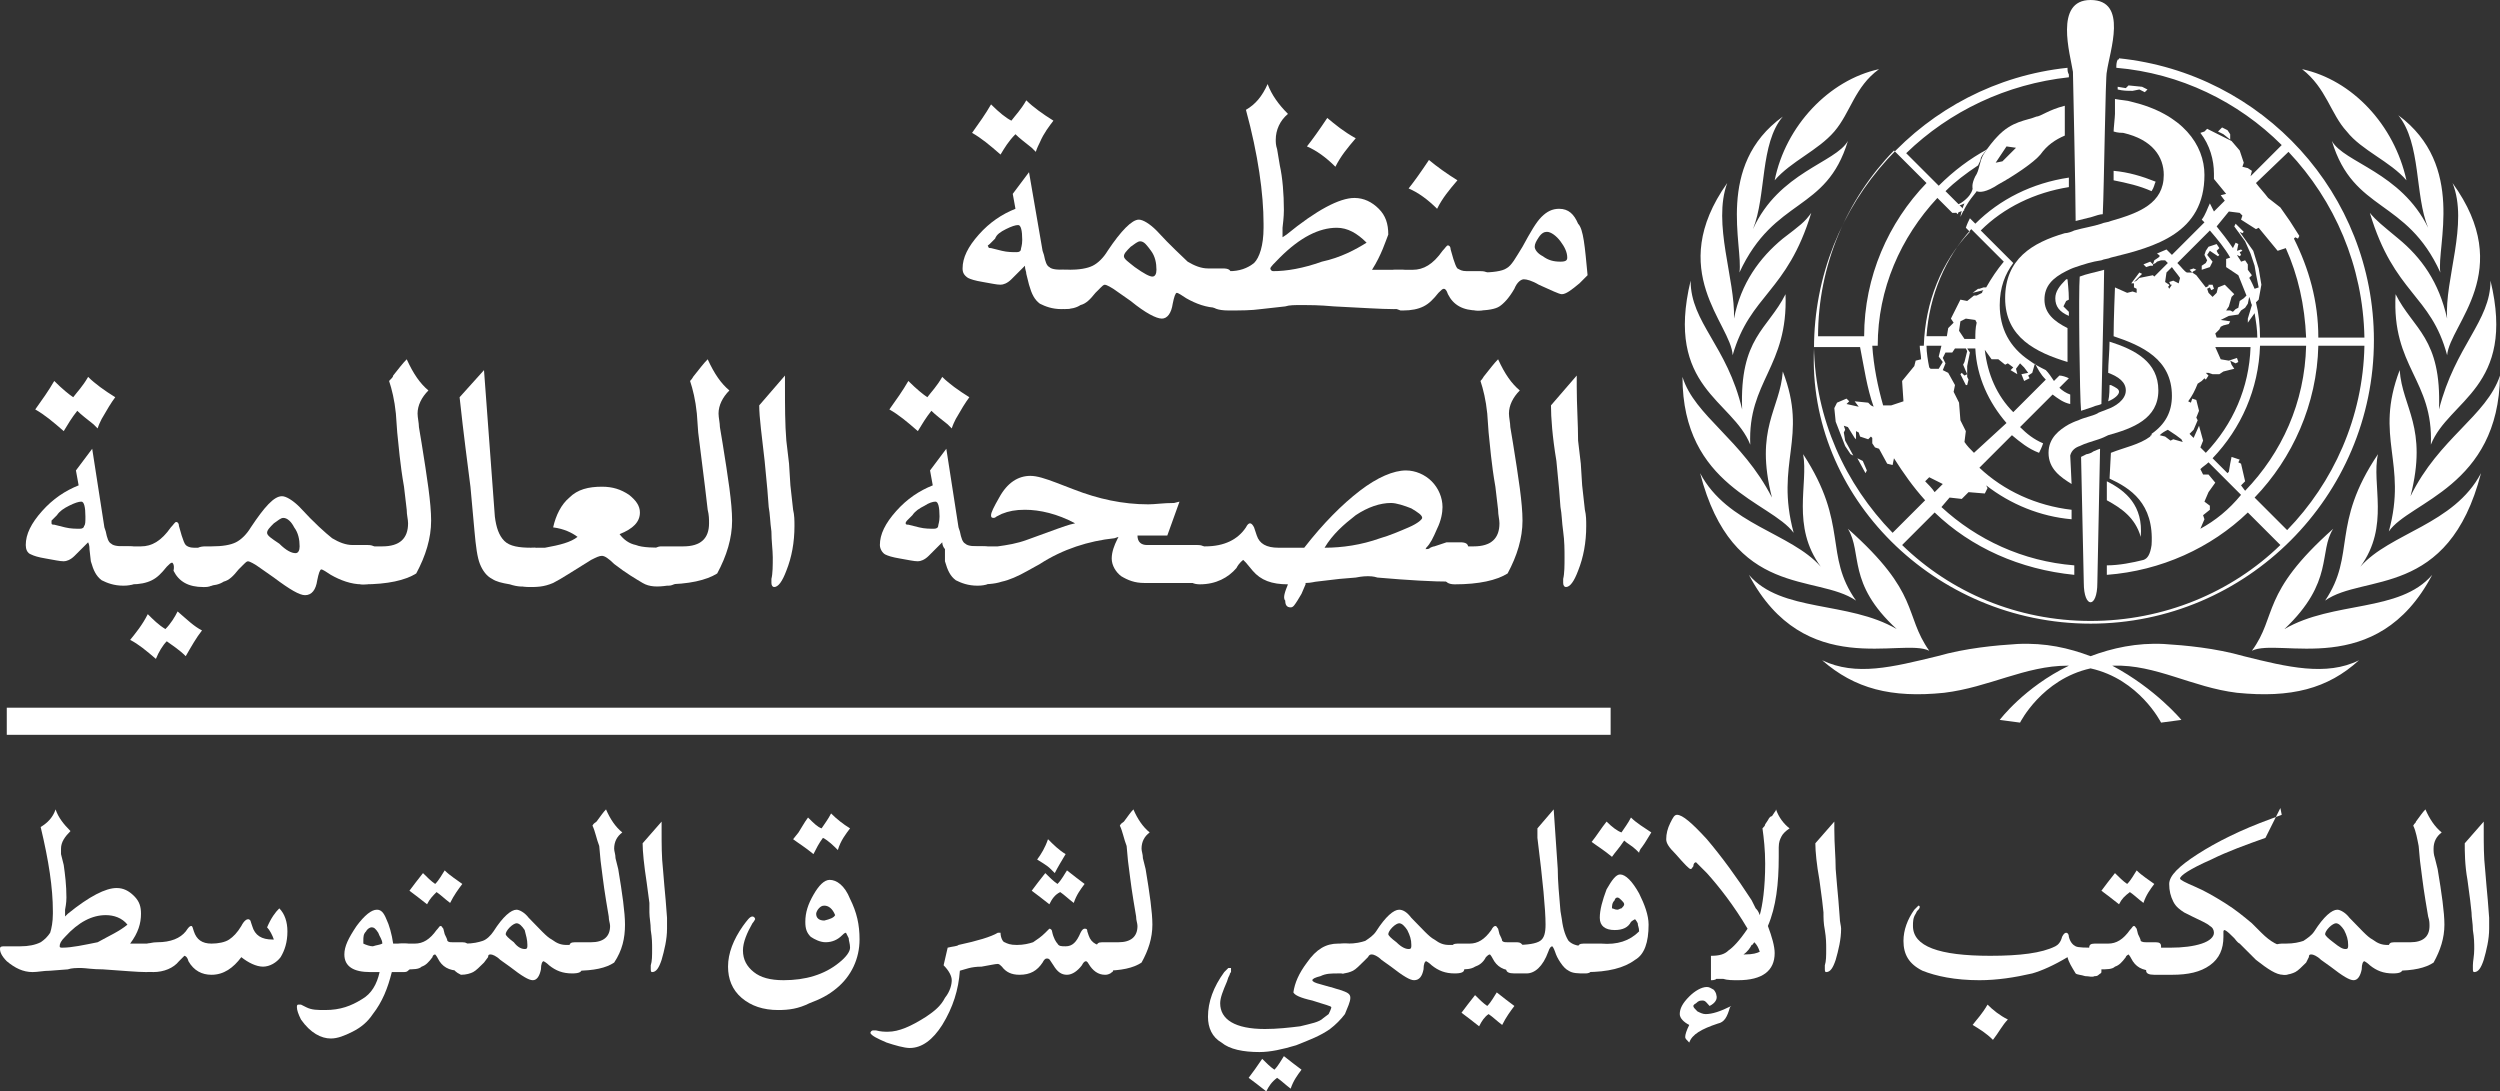 <?xml version="1.0" encoding="UTF-8"?>
<svg id="Layer_1" data-name="Layer 1" xmlns="http://www.w3.org/2000/svg" viewBox="0 0 184.4 80.5">
  <rect x="0" y="0" width="184.4" height="80.5" fill="#333333" stroke="none"/>
  <defs>
    <style>
      .cls-1 {
        fill: #fff;
      }

      .cls-2 {
        fill: none;
        stroke: #fff;
        stroke-width: 2px;
      }
    </style>
  </defs>
  <g>
    <path class="cls-1" d="m75.6,19.6c-.1.1-.2.2-.2.2l-.4.4-.4.4c-.3.3-.6.4-.8.4-.3,0-.7-.1-1.3-.2-.6-.1-.9-.2-1.1-.3-.3-.2-.4-.4-.4-.7,0-.8.4-1.6,1.2-2.5.8-.9,1.7-1.5,2.7-1.9l-.2-1.1,1.2-1.6,1,5.8.1.3c.1.5.2.8.4.9.2.2.7.2,1.3.2.4,0,.6.1.6.4v2.1c0,.2-.3.4-1,.4s-1.2-.2-1.6-.4c-.4-.3-.6-.7-.8-1.4l-.2-.8c0-.2-.1-.3-.1-.6Zm-1.8-8.2c-.8-.7-1.4-1.2-2.1-1.6.5-.7,1-1.4,1.4-2.1.6.6,1.1,1,1.5,1.2.3-.4.7-.8,1.1-1.5.5.5,1.2,1,2,1.5-.3.4-.7.9-1,1.6-.1.2-.2.4-.3.7l-.3-.3c-.5-.4-.9-.7-1.2-1-.5.5-.8,1-1.1,1.5Zm-.9,6.8c0,.1.1.1.2.1l.8.2c.4.1.8.1,1.1.1.2,0,.3-.1.3-.2s.1-.3.1-.7c0-.7-.1-1.1-.3-1.1s-.5.1-.9.3-.7.4-.8.7l-.4.4c-.1.1-.2.1-.1.2Z"/>
    <path class="cls-1" d="m77.7,22.3v-2c0-.3.2-.4.7-.4h.4c.8,0,1.4-.1,1.8-.3s.8-.6,1.1-1.1c1-1.5,1.8-2.3,2.3-2.3.3,0,.8.3,1.3.8,1.1,1.2,1.9,1.9,2.3,2.3.5.3,1,.5,1.5.5h1.1c.4,0,.6.1.6.4v2.1c0,.3-.3.4-1,.4-.8,0-1.6-.3-2.3-.7-.3-.2-.6-.4-.7-.4s-.2.3-.3.8c-.1.7-.4,1.1-.8,1.1s-1.2-.4-2.3-1.3l-1-.7c-.4-.3-.8-.5-.9-.5s-.2.1-.3.2l-.4.4c-.4.5-.7.8-1.1.9-.3.2-.7.3-1.2.3-.5-.1-.8-.2-.8-.5Zm7.3-1.9c.2,0,.3-.2.3-.5,0-.5-.1-1-.4-1.4s-.5-.7-.8-.7c-.2,0-.4.2-.7.4-.3.3-.5.5-.5.7s.3.4.8.8c.7.5,1.1.7,1.3.7Z"/>
    <path class="cls-1" d="m101.2,19.9h2.2c.4,0,.6.1.6.4v2.1c0,.3-.4.4-1.2.4-.9,0-2.4-.1-4.4-.2-1.1-.1-1.9-.1-2.3-.1-.6,0-1,0-1.3.1l-1.8.2c-.7.1-1.5.1-2.4.1-.8,0-1.2-.2-1.2-.4v-2c0-.3.2-.4.5-.4l.8-.1c.7,0,1.3-.2,1.8-.6.4-.4.7-1.3.7-2.6v-.3c0-2.2-.4-5.1-1.3-8.4.7-.4,1.2-1,1.6-1.9.3.8.8,1.5,1.5,2.2-.6.5-.9,1.2-.9,1.9,0,.2,0,.4.1.7l.2,1.2c.2.9.3,2.1.3,3.3,0,.1,0,.5-.1,1.3v.7l.3-.2c2.2-1.8,3.9-2.7,5-2.7.7,0,1.3.3,1.8.8s.7,1.1.7,1.9c-.2.5-.5,1.5-1.2,2.6Zm-.4-2c-.7-.7-1.4-1.1-2.2-1.1-1.3,0-2.7.7-4.2,2.2-.4.4-.7.7-.7.8s.1.2.2.2c1,0,2.2-.2,3.6-.7,1.4-.3,2.5-.9,3.3-1.4Zm-.8-7.7c-.6.7-1.1,1.3-1.5,2.1-.7-.7-1.4-1.2-2.1-1.5.4-.5.9-1.2,1.5-2.1.6.5,1.2,1,2.1,1.5Z"/>
    <path class="cls-1" d="m102.4,22.3v-2c0-.3.2-.4.5-.4h1.3c.8,0,1.5-.4,2.2-1.4.2-.2.3-.4.4-.4s.2.1.2.3l.2.7c.1.3.2.6.3.7.2.1.3.2.7.2h1c.4,0,.6.1.6.4v2.1c0,.1-.1.2-.2.3-.2.1-.4.1-.6.1-1.1,0-1.8-.4-2.2-1.2-.1-.3-.2-.4-.3-.4s-.2.1-.4.3c-.4.5-.7.8-1.1,1-.4.2-.9.3-1.5.3h-.2c-.6-.2-.9-.4-.9-.6Zm5.1-9c-.6.7-1.1,1.3-1.5,2.1-.7-.7-1.4-1.2-2.1-1.5.4-.5.9-1.2,1.5-2.1.6.5,1.3,1,2.1,1.5Z"/>
    <path class="cls-1" d="m117.1,20.3c-.1.1-.2.2-.2.2l-.4.4c-.6.5-1,.8-1.3.8-.2,0-.8-.3-1.7-.7-.5-.3-.9-.4-1.1-.4s-.5.2-.7.7c-.4.7-.8,1.1-1.1,1.3s-.9.3-1.6.3c-.4,0-.7-.2-.7-.4v-2c0-.3.2-.4.5-.4h.4c.9,0,1.6-.1,1.9-.3.4-.2.7-.8,1.2-1.6.6-1.1,1-1.8,1.4-2.2s.8-.6,1.3-.6c.7,0,1.1.4,1.4,1.1.4.4.5,1.7.7,3.8Zm-1.5-1.3c0-.4-.2-.8-.5-1.2s-.7-.7-1-.7c-.2,0-.4.1-.6.4-.2.3-.3.5-.3.7s.2.5.6.7c.4.3.8.4,1.3.4.4,0,.5-.1.5-.3Z"/>
    <path class="cls-1" d="m6.5,40l-.2.2-.4.4-.4.4c-.3.3-.6.4-.8.4-.3,0-.7-.1-1.3-.2-.6-.1-.9-.2-1.1-.3-.3-.1-.4-.4-.4-.7,0-.8.4-1.6,1.2-2.5s1.7-1.5,2.7-1.9l-.2-1.1,1.2-1.6.9,5.8.1.3c.1.5.2.8.4.9.2.2.7.2,1.3.2.4,0,.6.1.6.4v2.1c0,.2-.3.4-1,.4s-1.2-.2-1.6-.4c-.4-.3-.6-.7-.8-1.4l-.1-.9c0-.1,0-.3-.1-.5Zm-1.8-8.2c-.8-.7-1.4-1.2-2.1-1.6.5-.7,1-1.4,1.4-2.1.6.6,1.1,1,1.4,1.2.3-.4.7-.8,1.1-1.5.5.5,1.2,1,2,1.5-.3.4-.6.9-1,1.6-.1.2-.2.4-.3.7l-.3-.3c-.5-.4-.9-.7-1.2-1-.4.5-.7,1-1,1.5Zm-.9,6.8c0,.1.1.1.2.1l.8.2c.4.1.8.1,1.1.1.2,0,.3-.1.3-.2.1-.1.1-.3.1-.7,0-.7-.1-1.1-.3-1.1s-.5.1-.9.3-.7.4-.9.7l-.4.4q0,.1,0,.2Z"/>
    <path class="cls-1" d="m8.6,42.7v-2c0-.3.2-.4.5-.4h1.3c.8,0,1.5-.4,2.2-1.4.2-.2.3-.4.4-.4s.2.1.2.3l.2.7c.1.3.2.6.3.7s.3.2.6.2h1c.4,0,.6.1.6.4v2.1c0,.1-.1.2-.3.3s-.4.1-.6.1c-1.1,0-1.8-.4-2.2-1.2.1-.5-.1-.6-.1-.6-.1,0-.2.1-.4.3-.4.5-.7.8-1.1,1-.4.2-.9.3-1.5.3h-.2c-.6,0-.9-.2-.9-.4Zm2.9,5.9c-.7-.6-1.3-1.1-1.9-1.4.4-.5.9-1.1,1.3-1.9.4.4.8.8,1.3,1.1.4-.4.7-.9.9-1.3.7.6,1.2,1.1,1.8,1.4-.4.5-.8,1.2-1.2,1.9-.5-.5-1-.8-1.4-1.1-.3.3-.6.8-.8,1.3Z"/>
    <path class="cls-1" d="m14.5,42.7v-2c0-.3.2-.4.7-.4h.4c.8,0,1.4-.1,1.8-.3.4-.2.8-.6,1.1-1.1,1-1.5,1.7-2.3,2.3-2.3.3,0,.8.3,1.3.8,1.1,1.2,1.9,1.9,2.4,2.3.5.3,1,.5,1.5.5h1.1c.4,0,.6.1.6.4v2.1c0,.3-.3.4-1,.4-.8,0-1.6-.3-2.3-.7-.3-.2-.6-.4-.7-.4s-.2.3-.3.8c-.1.7-.4,1.1-.9,1.1-.4,0-1.1-.4-2.3-1.3l-1-.7c-.4-.3-.8-.5-.9-.5s-.2.1-.3.2l-.4.4c-.4.5-.7.8-1.1.9-.3.2-.7.3-1.2.3-.6-.1-.8-.2-.8-.5Zm7.3-1.9c.2,0,.3-.2.3-.5,0-.5-.1-1-.4-1.4-.2-.4-.5-.7-.8-.7-.2,0-.4.2-.7.4-.3.3-.5.5-.5.7s.3.4.9.8c.5.5.9.7,1.2.7Z"/>
    <path class="cls-1" d="m28.7,28.1c.2-.2.3-.3.3-.4.4-.5.7-.9,1-1.2.5,1.1,1,1.8,1.6,2.3-.5.5-.8,1.1-.8,1.7,0,.3.1.7.1,1l.2,1.2c.4,2.5.7,4.4.7,5.7s-.4,2.6-1.1,3.9c-.8.5-2.1.8-3.9.8-.5,0-.7-.2-.7-.4v-2c0-.3.2-.4.5-.4h1.6c1.3,0,1.9-.6,1.9-1.7,0-.3-.1-.6-.1-1l-.2-1.7c-.3-1.7-.4-3.1-.5-4l-.1-1.4c-.1-1-.3-1.8-.5-2.4Z"/>
    <path class="cls-1" d="m33.9,29.3l1.8-2,.8,10.8c.1.8.3,1.4.7,1.8.4.4,1.1.5,2,.5h.2c.2,0,.4.1.4.4v2.1c0,.1-.1.2-.3.2-.2.1-.3.1-.5.1-.3.1-.8.1-1.4-.1-.6-.1-1-.2-1.3-.4-.4-.2-.7-.6-.9-1.1-.2-.5-.3-1.3-.4-2.4l-.3-3.3c-.2-1.6-.5-3.8-.8-6.6Z"/>
    <path class="cls-1" d="m42.6,39.6c-.4-.3-1-.6-1.8-.7.2-.9.6-1.7,1.2-2.2.6-.6,1.4-.8,2.4-.8.8,0,1.4.2,2,.6.5.4.8.8.8,1.3,0,.7-.5,1.2-1.5,1.6.3.4.7.7,1.2.8.5.2,1.3.2,2.4.2h.2c.2,0,.4.1.4.4v2.1c0,.1-.1.2-.2.2-.2.1-.3.1-.5.1-.7.1-1.3.1-1.8-.2s-1.2-.7-2.1-1.4c-.4-.4-.7-.6-.9-.6s-.4.1-.8.3c-1.3.8-2.2,1.4-2.8,1.7-.7.3-1.2.3-1.8.3-.5,0-.7-.2-.7-.4v-2c0-.3.2-.4.5-.4.1-.1.6-.1,1.4-.1,1.1-.2,1.9-.4,2.4-.8Z"/>
    <path class="cls-1" d="m50.9,28.1c.2-.2.2-.3.3-.4.4-.5.7-.9,1-1.2.5,1.1,1,1.8,1.6,2.3-.5.5-.8,1.1-.8,1.7,0,.3.1.7.1,1l.2,1.2c.4,2.5.7,4.4.7,5.7s-.4,2.6-1.1,3.9c-.8.5-2.1.8-3.9.8-.5,0-.7-.2-.7-.4v-2c0-.3.2-.4.5-.4h1.6c1.3,0,1.9-.6,1.9-1.7,0-.3,0-.6-.1-1l-.2-1.7c-.2-1.7-.4-3.1-.5-4l-.1-1.4c-.1-1-.3-1.8-.5-2.4Z"/>
    <path class="cls-1" d="m56,29.9l1.9-2.2v.8c0,1.4,0,2.8.1,4l.2,1.7.1,1.6.2,1.8c.1.4.1.8.1,1.2,0,1.2-.2,2.3-.6,3.3-.3.8-.6,1.2-.9,1.2-.1,0-.2-.1-.2-.3v-.3c.1-.4.1-1,.1-1.6,0-.5-.1-1.2-.1-1.9-.1-.7-.1-1.3-.2-1.8l-.1-1.3-.2-2.1c-.2-1.8-.4-3.2-.4-4.1Z"/>
    <path class="cls-1" d="m69.5,40c-.1.1-.2.2-.2.2l-.4.4-.4.4c-.3.3-.6.4-.8.4-.3,0-.7-.1-1.3-.2-.6-.1-.9-.2-1.1-.3-.2-.1-.4-.4-.4-.7,0-.8.4-1.6,1.2-2.5.8-.9,1.7-1.5,2.7-1.9l-.2-1.1,1.2-1.6.9,5.8.1.3c.1.5.2.8.4.9.2.2.7.2,1.3.2.4,0,.6.1.6.4v2.1c0,.2-.3.4-1,.4s-1.2-.2-1.6-.4c-.4-.3-.6-.7-.8-1.4v-.9c-.1-.1-.2-.3-.2-.5Zm-1.8-8.2c-.8-.7-1.4-1.2-2.1-1.6.5-.7,1-1.4,1.4-2.1.6.6,1.1,1,1.4,1.2.3-.4.7-.8,1.1-1.5.5.5,1.2,1,2,1.5-.3.4-.6.9-1,1.6-.1.2-.2.4-.3.7l-.3-.3c-.5-.4-.9-.7-1.2-1-.4.5-.7,1-1,1.5Zm-.9,6.8c0,.1.1.1.2.1l.8.2c.4.1.8.1,1.1.1.2,0,.3-.1.3-.2s.1-.3.1-.7c0-.7-.1-1.1-.3-1.1s-.5.1-.8.3c-.4.2-.7.4-.9.7l-.4.4q-.1.1-.1.2Z"/>
    <path class="cls-1" d="m73.6,40.3c.7-.1,1.4-.2,2.2-.5l1.1-.4,1.1-.4c.3-.1.8-.3,1.3-.4-1.3-.7-2.6-1-3.7-1-.7,0-1.2.1-1.7.3l-.4.2c-.1.1-.2.1-.2.1-.2,0-.2-.1-.2-.2,0-.2.2-.6.6-1.3.6-1.1,1.4-1.6,2.3-1.6.5,0,1.1.2,1.9.5l1.3.5c1.8.7,3.6,1.1,5.5,1.1.5,0,1.1-.1,1.9-.1l.4-.1-.9,2.5h-2.2c0,.5.3.7.7.7h3.7c.4,0,.6.1.6.4v2.1c0,.1-.1.2-.3.2-.2.1-.3.1-.5.1h-3.7c-.7,0-1.2-.2-1.7-.5-.4-.3-.7-.8-.7-1.3s.2-1,.4-1.4l.1-.2-.3.1c-1.9.2-3.8.8-5.5,1.9l-.9.5c-.7.4-1.4.7-1.9.8-.6.2-1.2.2-1.9.2-.5,0-.8-.2-.8-.4v-2c0-.3.2-.4.5-.4h1.9Z"/>
    <path class="cls-1" d="m95,43.1c-1.2,0-2-.3-2.6-1l-.5-.6c-.1-.1-.2-.2-.2-.2,0,0-.3.2-.5.6-.6.7-1.5,1.2-2.7,1.2-.5,0-.8-.2-.8-.4v-2c0-.3.2-.4.5-.4h.7c1.4,0,2.4-.5,3-1.4.1-.2.2-.3.3-.3s.2.1.3.3l.2.6c.2.6.7.9,1.6.9h1.9c1.4-1.8,2.8-3.2,4.1-4.2s2.5-1.5,3.4-1.5c.7,0,1.4.3,1.9.8s.8,1.2.8,1.9c0,.4-.1,1-.4,1.6-.3.7-.5,1.1-.8,1.4,0,.1-.1.1-.1.1h0s.1,0,.1,0c.1,0,.2,0,.3-.1,0,0,.2-.1.3-.1l.3-.1.3-.1.3-.1h1c.4,0,.6.1.6.4v2.1c0,.3-.4.4-1.3.4-1.3,0-3.1-.1-5.4-.3-.3-.1-.6-.1-.7-.1s-.4,0-.9.1l-1.2.1-1.7.2c-.1,0-.4.1-.8.1v.1l-.3.7-.3.5c-.2.3-.3.5-.5.5-.3,0-.4-.2-.4-.5-.2-.2,0-.7.2-1.2Zm2.7-2.7c1.3,0,2.7-.2,4.1-.7.7-.2,1.4-.5,2.1-.8.7-.3,1-.6,1-.7,0-.2-.3-.4-.8-.7-.5-.2-1.1-.4-1.5-.4-.8,0-1.7.3-2.6.9-.9.7-1.7,1.4-2.3,2.4Z"/>
    <path class="cls-1" d="m109.2,28.1c.2-.2.2-.3.3-.4.4-.5.7-.9,1-1.2.5,1.1,1,1.8,1.6,2.3-.5.5-.8,1.1-.8,1.7,0,.3.1.7.1,1l.2,1.2c.4,2.5.7,4.4.7,5.7s-.4,2.6-1.1,3.9c-.8.5-2.1.8-3.9.8-.5,0-.7-.2-.7-.4v-2c0-.3.2-.4.5-.4h1.6c1.3,0,1.9-.6,1.9-1.7,0-.3-.1-.6-.1-1l-.2-1.7c-.3-1.7-.4-3.1-.5-4l-.1-1.4c-.1-1-.3-1.8-.5-2.4Z"/>
    <path class="cls-1" d="m114.4,29.9l1.9-2.2v.8c0,1.4.1,2.8.1,4l.2,1.7.1,1.6.2,1.8c.1.4.1.8.1,1.2,0,1.2-.2,2.3-.6,3.3-.3.8-.6,1.2-.9,1.2-.1,0-.2-.1-.2-.3v-.3c.1-.4.1-1,.1-1.6,0-.5,0-1.2-.1-1.9s-.1-1.3-.2-1.8l-.1-1.3-.2-2.1c-.3-1.8-.4-3.2-.4-4.1Z"/>
  </g>
  <g>
    <path class="cls-1" d="m173.1,9.7c1.1,1.4,3.2,2.2,4.4,3.6-.9-4.1-4-7.4-7.7-8.2,1.8,1.4,2.1,3.3,3.3,4.6Zm-44.8,10.4c2.6-5.6,6.4-4.4,8-9.7-.9,1.6-5.1,2.3-7,6.5,1-2.5.5-6.3,2.2-8.3-5,3.6-2.9,9.6-3.2,11.5Zm4.7,13.4c.4,2.2-.9,5.3,1.3,8.3-2.2-2.5-6.9-3.1-8.9-6.9,2.4,9.3,8.6,7.4,11.5,9.4-2.4-3.4-.5-5.6-3.9-10.8Zm-.7,5.8c-1.4-5.2,1.1-7-.8-11.9-.2,2.8-2.1,4.2-.8,9.3-2.2-4.3-5.7-6-6.6-8.9,0,8.1,6.5,9.2,8.2,11.5Zm10,8.7c-1.9-2.7-.6-4.2-6-9,1.1,1.8-.1,4,3.6,7.4-3.6-2.1-8.5-1.2-10.9-4,4.1,7.8,11.3,4.6,13.3,5.6Zm26.2-1.6c3.7-3.5,2.5-5.7,3.6-7.4-5.4,4.8-4.1,6.4-6,9,2-1,9.2,2.2,13.3-5.6-2.4,2.8-7.3,1.9-10.9,4Zm5.6-4.6c2.2-3,.8-6.1,1.3-8.3-3.5,5.2-1.6,7.4-3.9,10.8,2.8-2,9.1-.1,11.5-9.4-2,3.8-6.7,4.4-8.9,6.9Zm-8.6,6.6c-2.1-.6-4.3-.8-5.9-.9-2-.1-3.8.3-5.4.9-1.6-.6-3.3-1-5.4-.9-1.6.1-3.8.3-5.9.9-3.3.8-6,1.5-8.5.3,2.4,2.1,5.1,2.8,9,2.4,3.3-.4,6-2,9.1-2h.1c-3.3,1.6-5.1,4-5.1,4l1.5.2s1.6-3.2,5.2-4c3.6.8,5.2,4,5.2,4l1.5-.2s-1.9-2.3-5.1-4h.1c3.1-.1,5.8,1.6,9.1,2,4,.4,6.7-.3,9-2.4-2.4,1.2-5.3.5-8.5-.3Zm-33.8-26.7c-1.3,2.6-3.4,3.2-3.2,8.5-1.1-4.7-3.8-6.4-3.8-9.5-1.9,7.9,3.1,8.8,4.4,12.1-.2-4.7,2.8-5.7,2.6-11.1Zm1.9-6c-.5.7-.8.9-2.1,1.9-1.7,1.4-3.1,3.3-3.6,5.9.1-2.9-1.6-7-.5-10-4.6,6.5.3,10.4.4,12.7,1.3-4.5,4-4.6,5.8-10.5Zm46.9,7.8c-.6-2.7-1.9-4.5-3.6-5.9-1.2-1-1.6-1.3-2.1-1.9,1.8,6,4.5,6,5.7,10.5.2-2.3,5.1-6.2.4-12.7,1.2,3-.6,7.1-.4,10Zm3.9,4.2c-1,3-4.5,4.6-6.6,8.9,1.3-5.1-.6-6.5-.8-9.3-1.9,5,.6,6.8-.8,11.9,1.5-2.2,8.1-3.3,8.2-11.5Zm-7.7-6c-.3,5.4,2.8,6.3,2.6,11.1,1.3-3.3,6.3-4.2,4.4-12.1,0,3-2.6,4.8-3.8,9.5.2-5.3-1.9-5.9-3.2-8.5Zm-41.4-12c1.2-1.4,1.5-3.3,3.3-4.6-3.7.8-6.9,4.2-7.7,8.2,1.2-1.4,3.2-2.2,4.4-3.6Zm36.7.7c1.6,5.3,5.5,4.2,8,9.7-.3-1.9,1.9-7.9-3.1-11.6,1.7,2.1,1.2,5.9,2.2,8.3-2-4.1-6.2-4.8-7.1-6.4Zm-13,3c-1-.4-2-.7-3.1-.8v.7c1,.2,1.9.4,2.8.8.2-.3.2-.5.3-.7Zm-.8-6.6l.2-.2-.4-.2-1-.1-.2.2-.6-.1v.2c.4.1.7.1,1.1.1l.5-.1.4.2Zm-1.9,22.1c0-.2-.2-.3-.6-.5h-.1c0,.2,0,.8-.1,1.2.5-.2.8-.5.8-.7Zm-11.9-13.1c.1-.2.1-.3.1-.4-.1.1-.3.1-.4.1l.3.3Zm9.8,30.2c11.5,0,20.9-9.4,20.9-20.9,0-10.8-8.2-19.7-18.8-20.8q0,.1-.1.1c-.1.2-.1.4-.1.6,4.7.4,9,2.5,12.2,5.7l-2.3,2.3.1-.4-.3-.2-.4-.1.1-.3-.3-.9-.6-.7-1.8-.9-.2.2-.3.1c.7.9,1,2,1,3v.4l.9,1.1-.4.1.3.4-.8.8-.3-.6c-.2.4-.3.8-.6,1.2q.1.1.2.2l-2.4,2.4c-.2-.2-.3-.3-.4-.4-.2.1-.5.2-.7.3.1.1.2.1.2.2l-.1.1-.3.2-.1.3-.2-.2-.5.2.2.2.3-.1h.2v-.1l.2-.1.1-.1.3-.1h.3q.1.1.2.2l-1,1-.1-.1-1,.2-.2.2-.2.1.6-.6-.2-.1-.6.8h.2v.3l.2.1v.3l-.3-.1-.4.1-.9-.4s-.1,2.4-.1,3.6c2.1.7,4.3,1.7,4.3,4.4,0,1.2-.5,2.1-1.5,2.8h0v.1h0c-.1,0-.1.1-.1.1-.8.6-1.9.8-2.9,1.2l-.1,1.9c1.5.7,3.3,1.8,3.1,4.9-.1.7-.3,1-.6,1.1h0c-.8.2-1.8.4-2.7.4v.7c4-.3,7.7-2,10.4-4.6l2.4,2.4c-3.6,3.5-8.6,5.6-14,5.6s-10.3-2.1-13.9-5.6l2.4-2.4c2.7,2.6,6.3,4.2,10.3,4.6v-.7c-3.8-.3-7.2-1.9-9.8-4.3l.6-.7.9.1.5-.5,1.2.1.2-.4-.1-.2c1.8,1.4,4,2.3,6.3,2.5v-.7c-2.6-.3-5-1.4-6.8-3.1l2.4-2.4c.6.5,1.2,1,2,1.3.1-.2.2-.4.3-.7-.7-.3-1.2-.7-1.7-1.2l2.4-2.4c.4.3.8.6,1.3.7v-.7c-.3-.1-.6-.3-.8-.5l.7-.7c-.2-.1-.5-.2-.7-.2l-.4.4c-.2-.3-.4-.6-.6-.8-.4-.2-.8-.4-1.2-.7-1.5-1-2.2-2.4-2.2-4.1,0-1.3.4-2.3,1-3.1l-2.4-2.4c1.7-1.7,4-2.8,6.5-3.2v-.7c-2.7.4-5.1,1.6-6.9,3.4l-.4-.4c-.1.2-.2.4-.3.7l.3.3c-2.1,2.2-3.3,5.2-3.4,8.4h-3.4c0-4.2,1.7-8,4.4-10.9l1.1,1.1h.2c.2,0,.4-.1.7-.2l-1.4-1.4c.7-.7,1.5-1.3,2.4-1.9.1-.2.2-.4.2-.5s.2-.4.5-.7c-1.3.7-2.5,1.6-3.6,2.7l-2.4-2.4c3.2-3.1,7.4-5.1,12-5.6v-.2c-.1-.2-.1-.3-.1-.5-10.5,1.1-18.7,10-18.7,20.7-.5,10.9,8.9,20.3,20.4,20.3Zm4.5-14.4h0Zm10.1-20.4c3.4,3.6,5.5,8.4,5.6,13.7h-3.4c0-2.7-.7-5.1-1.8-7.3l.1-.1.2.1.1-.2-.7-1.1-.7-1-.9-.7c-.3-.4-.6-.7-.9-1.1l2.4-2.3Zm-4.4,4.4l.8.1.2.2-.1.3,1.1.7.2-.1,1.4,1.7.6-.2c.9,2,1.4,4.2,1.5,6.6h-3.4c0-.9-.1-1.8-.3-2.6l.2-.2.2-1.1-.2-1.2-.4-1.3-1-1.4.2.1.1-.1-.6-.6-.1.2.8,1.1.4.9.3.9.1.6.2,1-.3.1s-.3-.7-.4-.8l.2-.2-.3-.4v-.4l-.2-.3-.3.1c-.1-.2-.2-.3-.3-.5l.2.1.1-.1-.1-.2.2-.1-.1-.1-.3.1.1-.5-.2-.1-.2.4c-.4-.6-.8-1.1-1.2-1.6l.9-1.1Zm-.6,8l.6-.3.7-.1.2-.3.3-.2.2-.3.1-.5c.1.2.1.4.2.6l-.3,1v.3l.5-.7c.1.6.2,1.2.2,1.8h-3l-.1-.3.3-.3.1-.2.2-.1.4-.1.1-.2-.7-.1Zm-4.1-2.4l.3-.1v-.1l-.3-.2.1-.7.4-.4c.2.3.4.5.6.8l-.1.4-.4-.2-.3.1.1.2h.1l-.2.3-.1-.2-.2.1Zm1.3,11.4l-.7-.2-.2.1-.4-.3-.4-.1c.2-.2.4-.3.6-.4l.6.4.4.3.1.2h0Zm-.4-13.2l2.4-2.4c.6.7,1.1,1.3,1.5,2l-.3.1v.6l.9.6c.2.5.4,1,.6,1.5l-.2.2-.3.2-.1.5-.2.1-.2.2-.2-.1h-.3l.2-.3.2-.7.2-.2-.7-.7-.5.2-.1.4-.3.3-.3-.3-.1-.3.2-.1.1.2.2-.1-.1-.3h-.3v.1l-.2.1-.7-.9-.3-.2.1-.1.2-.1-.2-.1-.3.1.2.2h-.4c-.2-.1-.4-.4-.7-.7Zm1.2,12.9l-.3-.3.3-.3.3-.7-.1-.2.2-.5-.1-.4-.1-.4-.3-.1-.1.3-.2-.1c.3-.4.5-.8.7-1.3l.3-.2.2-.2.1.1.2-.3-.2-.2h.2s.3.1.3.1h.5l.3-.2.8-.2-.2-.3-.1-.3.4.2.2-.1-.1-.3-.6.2-.6-.1-.4-.9h2.6c-.1,3-1.3,5.7-3.3,7.8l-.4-.4.2-.5-.3-1.1-.4.9Zm.5,6.7l.3-.7-.1-.3.5-.4v-.3l-.4-.3.3-.7.5-.7-.5-.6h-.4l-.2-.4c.2-.2.4-.3.6-.5l2.4,2.4c-.9,1.1-1.9,1.9-3,2.5Zm3-3.2l.3-.3-.3-1.3-.2-.1.1-.2-.6-.2-.1.5-.1.6-.1.1-1.1-1.1c2.1-2.2,3.4-5.1,3.5-8.3h3.4c-.1,4.2-1.8,7.9-4.5,10.7l-.3-.4Zm1,.9c2.8-2.9,4.6-6.9,4.7-11.2h3.4c-.1,5.3-2.3,10.1-5.7,13.6l-2.4-2.4Zm-20.7-3.3c-.3-.3-.5-.5-.7-.8l.1-.8-.4-.8-.1-1.3-.4-.8.1-.5-.5-.9-.4-.2.2-.5-.2-.4.2-.4h.5l.2-.3h.8l.1.2-.2.8-.1.2.3.7-.2.1-.2-.2-.1.1.2.4.2.4h.1l.1-.4-.1-.2v-.8l.2-1-.2-.3h.6c.1,2.1,1,4,2.3,5.5l-2.4,2.2Zm-2.3-6.7l-.3.5h-.6l-.1-.1c-.1-.5-.2-1.1-.2-1.6h1.1l-.2.8.3.4Zm1.2-2.3l.1-.7.4-.2.7.1.1.2c-.1.4-.1.8-.1,1.2h-.8l-.4-.6Zm3.4,2.5l.2-.1.4.3-.2.2.5.3-.1-.4.3-.4.3.3.3.4-.5.1.2.5.4-.2-.1-.2.3-.2.2-.7c.2.4.4.8.8,1.2l-2.4,2.4c-1.2-1.2-1.9-2.8-2.1-4.6l.5.7h.5l.5.4Zm-2.5-10l2.4,2.4c-.5.6-.9,1.2-1.3,1.9h-.2l-.3.1h-.1l-.4.3.4-.1.4-.1q-.1.1-.1.2l-.4.2h-.2l-.5.4-.5-.1-.7,1.4.2.3-.4.4-.1.6h-1.5c.2-3,1.4-5.8,3.3-7.9Zm-3.1,18.3l.8.4.2.1-.6.6c-.2-.3-.5-.6-.7-.8l.3-.3Zm-.7-9.7c0,.3.1.7.1,1l-.4.1-.1.4-.9,1.1.1,1.5-.9.3h-.6c-.4-1.4-.7-2.9-.8-4.4h3.5Zm-3.4,4.5l-.2-.1-.2-.2-1-.1.3.4-.9-.2.2-.2-.2-.2-.7.3-.2.4.1,1,.7,1.8.4.6.2.1-.6-1.1-.1-.6.1-.2-.1-.3.3.1.5.8.1.1v-.6l.2.1.1.3.6.2.2-.2.1.1v.4l.2.3.3.1.6,1.1.4.1.1-.5c.7,1.1,1.4,2.1,2.3,3.1l-2.4,2.4c-3.5-3.6-5.7-8.4-5.8-13.7h3.4c.3,1.5.5,3,1,4.4Zm1.5-18.9l2.4,2.4c-2.8,2.9-4.6,6.9-4.6,11.3h-3.4c0-5.2,2.1-10.1,5.6-13.7Zm24.8-1.2l-.2-.3-.4-.2-.3.3.4.2.5.4v-.4Zm-2.1,9.7v.3l.6-.2.2-.4-.4-.5.2-.3.6.4.1-.1-.1-.1-.1-.2.2-.2-.2-.3-.6.2-.2.3-.1.3.2.4-.1.2-.3.2Zm-24.8,15.3l.1-.2-.3-.7-.4-.2.6,1.1Zm14-12.9c0,.6.3,1,1,1.3v-.3l-.4-.4.2-.4.2-.1c0-.7-.1-1.4-.1-1.5h-.1c-.5.5-.8.9-.8,1.4Z"/>
    <g>
      <path class="cls-1" d="m155.4,36.9c1.1.6,2.1,1.3,2.5,2.7.2-2.3-1.1-3.4-2.5-4.1v1.4Z"/>
      <path class="cls-1" d="m162.6,12.9c0-2.2-1.6-4.5-5.4-5.4-.3-.1-.7-.1-1.2-.2v1.1c0,.2-.1,1.1-.1,1.3.3.1.6.1.7.1,2.2.5,3,1.8,3,3.1,0,2.1-1.8,2.8-3.9,3.4-.2.1-.5.1-.7.2-.6.2-1.3.3-2,.5-.2.1-.5.2-.7.2h0c-2.4.7-4.4,1.9-4.4,4.8s2.3,4,4.6,4.7v-2.5c-1-.5-1.7-1.1-1.7-2.1s.6-1.6,1.6-2.1c.2-.1.4-.2.7-.3.6-.2,1.2-.4,1.9-.5.2-.1.5-.1.7-.2h0c3.3-.8,6.9-1.8,6.9-6.1Z"/>
      <path class="cls-1" d="m151.1,33.4c0,1.2.9,1.8,1.7,2.3,0-.2-.1-2-.1-2.1.1-.4.4-.6.7-.7.4-.2.8-.3,1.4-.5.3-.1.5-.2.7-.3h0c1.8-.5,3.7-1.2,3.7-3.3s-1.7-3-3.6-3.6c0,.7-.1,1.6-.1,2.3.8.3,1.3.7,1.3,1.3,0,.7-.8,1.2-1.4,1.4-.2.1-.6.2-.7.3-.4.2-1,.3-1.4.5-.3.1-.5.2-.7.3-.7.4-1.5,1-1.5,2.1Z"/>
      <path class="cls-1" d="m152.3,7.8c-1.2.3-1.8.8-2.1.8-.7.3-1.8.3-2.9,1.5-.2.2-.7.8-1,1.3s-.3,1.2-.6,1.6c-.3.6-.2.9-.2.9h0c0,.1-.1.4-.4.7-.4.4-.9.7-1.4.5.5.3,1.2-.1,1.2-.1,0,0-.2.4-.3,1,.6-1.3,1.1-1.7,1.2-1.9.2.1.7.1,1.6-.5,1.1-.6,2.6-1.6,3.1-2.2.5-.7,1.1-1.1,1.8-1.4,0-.7,0-1.5,0-2.2Zm-4.6,4.1l-.5.1.8-1.2.7.1-1,1Z"/>
    </g>
    <g>
      <path class="cls-1" d="m154.4,33.3c-.1.1-.4.2-.5.2-.2.1-.4.2-.4.2,0,0,.2,9.1.2,9.3,0,1.9,1,1.9,1,0,0-.2.2-9.9.2-9.9,0,0-.3.1-.5.2Z"/>
      <path class="cls-1" d="m153.5,30.3c.3-.1.6-.2.9-.3.2-.1.4-.1.6-.2,0-.6.2-8.5.2-9.9-.7.2-1.3.3-1.8.5-.1,1.1,0,9,.1,9.9Z"/>
      <path class="cls-1" d="m154.2,0c-2.7,0-1.5,4-1.3,5.3,0,.1.2,9,.2,11l1.2-.3c.3-.1.6-.2.8-.2.1-2,.2-10.4.3-10.5.2-1.5,1.6-5.3-1.2-5.3Z"/>
    </g>
  </g>
  <line class="cls-2" x1=".5" y1="53.2" x2="118.8" y2="53.2"/>
  <g>
    <path class="cls-1" d="m3,61c.5-.3.9-.7,1.1-1.3.2.6.6,1.1,1.1,1.6-.4.4-.7.8-.7,1.3v.4l.2.8c.1.7.2,1.5.2,2.4,0,.1,0,.4-.1.9v.5l.2-.2c1.6-1.3,2.8-1.9,3.6-1.9.5,0,.9.2,1.3.6.4.4.5.8.5,1.3,0,.7-.2,1.4-.8,2.2h1.7c.2,0,.4.1.4.3v1.5c0,.2-.3.3-.9.3-.7,0-1.7-.1-3.2-.2-.8,0-1.3-.1-1.6-.1-.4,0-.7,0-1,.1l-1.3.1c-.5,0-.9.1-1.3.1-.7,0-1.3-.3-1.9-.8-.4-.4-.5-.7-.5-.9s.1-.2.4-.2h1.1c.6,0,1.1-.1,1.5-.3.3-.2.5-.4.7-.7.1-.3.2-.8.2-1.4v-.2c0-1.7-.3-3.7-.9-6.2Zm6.4,7.2c-.4-.5-1-.7-1.6-.7-1,0-2,.5-3,1.6-.3.3-.4.5-.4.7,0,.1.1.1.2.1.7,0,1.6-.2,2.6-.4.9-.5,1.6-.8,2.2-1.3Z"/>
    <path class="cls-1" d="m20.2,69.3c-.1-.3-.3-.7-.5-.9.3-.7.6-1.1.9-1.4.4.4.6,1,.6,1.7,0,.8-.2,1.4-.5,1.9-.3.4-.8.7-1.3.7s-1.1-.3-1.6-.7c-.6.8-1.3,1.3-2.2,1.3-.7,0-1.3-.3-1.7-1-.1-.4-.3-.4-.3-.4,0,0-.2.2-.4.4-.4.5-1.1.8-1.9.8-.4,0-.6-.1-.6-.3v-1.5c0-.1,0-.2.2-.3.1,0,.3-.1.7-.1,1,0,1.7-.3,2.1-.8.2-.3.3-.4.4-.4s.1.1.2.4c.2.6.6.9,1.3.9.5,0,1-.1,1.3-.3.3-.2.6-.5.9-1,.2-.4.4-.5.5-.5s.2.1.2.2l.1.3c.2.7.7,1,1.5,1h.1Z"/>
    <path class="cls-1" d="m28,71.7h-.7c-1.2,0-1.9-.4-1.9-1.3,0-.6.3-1.2.9-2.1.6-.8,1.1-1.2,1.5-1.2.3,0,.5.2.7.7.2.4.4,1.1.5,1.8h.9c.3,0,.4.1.4.3v1.5s-.1.1-.2.2c-.1.1-.2.1-.4.1h-.8c-.3,1.2-.7,2.2-1.4,3.1-.4.6-.9,1-1.5,1.3s-1.1.5-1.6.5c-.7,0-1.5-.4-2.2-1.4-.2-.4-.3-.7-.3-.9,0-.1,0-.2.1-.2h.2l.4.2c.4.2.8.2,1.4.2,1.1,0,1.9-.3,2.7-.8.7-.4,1.1-1.1,1.3-2Zm.2-2.1c0-.3-.2-.5-.3-.8-.2-.3-.3-.4-.5-.4-.1,0-.3.1-.4.3-.2.2-.2.4-.2.7v.2c.2.1.5.2.7.2.3-.1.5-.1.7-.2Z"/>
    <path class="cls-1" d="m29.2,71.4v-1.5c0-.2.1-.3.4-.3h1c.6,0,1.1-.3,1.6-1,.2-.2.2-.3.3-.3s.1.1.2.2l.1.4c.1.2.2.4.2.5.1.1.2.1.4.1h.7c.3,0,.4.1.4.3v1.5c0,.1-.1.1-.2.2q-.2.1-.4.1c-.8,0-1.3-.3-1.6-.9-.1-.2-.2-.3-.2-.3-.1,0-.2.1-.2.2-.3.4-.5.6-.8.7-.2.2-.6.2-1.1.2h-.2c-.4.2-.6.1-.6-.1Zm2.3-4.7c-.5-.4-.9-.7-1.3-1,.3-.4.6-.8,1-1.3.3.3.6.6.9.8.3-.3.5-.7.7-1,.4.4.9.7,1.3,1-.3.4-.6.8-.9,1.4-.4-.3-.7-.6-1-.8-.3.3-.5.5-.7.9Z"/>
    <path class="cls-1" d="m33.5,71.4v-1.5c0-.2.2-.3.5-.3h.3c.6,0,1-.1,1.3-.2s.6-.4.8-.7c.7-1.1,1.3-1.6,1.7-1.6.2,0,.6.2.9.6.8.8,1.3,1.4,1.7,1.6.4.3.7.4,1.1.4h.7c.3,0,.4.1.4.3v1.5c0,.2-.2.3-.7.3-.7,0-1.2-.2-1.7-.6-.2-.2-.4-.3-.4-.3-.1,0-.2.2-.2.6-.1.5-.3.8-.6.8s-.8-.3-1.7-1l-.7-.5c-.3-.3-.6-.4-.7-.4s-.2,0-.2.2l-.3.4c-.3.3-.6.6-.8.7-.2.1-.5.2-.9.2-.4-.2-.5-.3-.5-.5Zm5.2-1.4c.2,0,.2-.1.2-.3,0-.4-.1-.7-.2-1.1-.2-.3-.4-.5-.6-.5-.1,0-.3.1-.5.3-.2.2-.3.4-.3.5s.2.3.6.6c.3.4.6.5.8.5Z"/>
    <path class="cls-1" d="m43.7,60.9c.1-.2.2-.2.3-.3.3-.4.5-.7.7-.9.3.7.7,1.3,1.2,1.7-.4.3-.6.7-.6,1.2,0,.2.1.4.1.7l.2.8c.3,1.8.5,3.2.5,4.1,0,1-.2,1.9-.8,2.8-.6.4-1.5.6-2.8.6-.3,0-.5-.1-.5-.3v-1.5c0-.2.1-.3.4-.3h1.2c.9,0,1.4-.4,1.4-1.2,0-.2-.1-.4-.1-.7l-.2-1.2c-.2-1.2-.3-2.2-.4-2.9l-.1-1.1c-.2-.5-.3-1.1-.5-1.5Z"/>
    <path class="cls-1" d="m47.4,62.2l1.4-1.6v.6c0,1.1,0,2,.1,2.9l.1,1.2.1,1.1.1,1.3v.8c0,.8-.2,1.6-.4,2.3-.2.6-.4.9-.7.9-.1,0-.1-.1-.1-.3v-.2c.1-.3.1-.7.1-1.2,0-.4,0-.8-.1-1.4,0-.5-.1-.9-.1-1.3v-.7l-.2-1.5c-.2-1.3-.3-2.3-.3-2.9Z"/>
    <path class="cls-1" d="m63.4,69.3c0,1.4-.6,2.7-1.7,3.6-.6.5-1.2.8-2,1.1-.8.4-1.5.5-2.3.5-1.1,0-2-.3-2.7-.9s-1-1.4-1-2.3c0-1,.4-2,1.1-3,.3-.4.5-.7.7-.7.1,0,.2.1.2.2,0,0-.1.2-.2.3-.4.7-.7,1.4-.7,2,0,.7.3,1.2.8,1.6s1.2.6,2.2.6c1.6,0,3-.4,4.1-1.3.5-.4.8-.8.8-1.1s-.1-.5-.1-.7c-.1-.2-.2-.4-.2-.4-.1,0-.2.1-.3.2-.3.3-.7.5-1.2.5-.4,0-.8-.2-1.1-.4-.3-.3-.4-.6-.4-1.1,0-.7.2-1.3.6-2s.8-1.1,1.2-1.1c.5,0,1.1.4,1.5,1.4.5,1,.7,1.9.7,3Zm-3.4-6.3c-.6-.5-1.1-.8-1.5-1.1l.4-.5c.2-.3.4-.7.7-1.1.4.4.7.7,1,.8.2-.3.5-.7.7-1.1.4.4.9.8,1.4,1.1-.3.4-.7.9-.9,1.6-.3-.3-.7-.7-1.1-.9-.3.4-.5.8-.7,1.2Zm1.6,4.5c-.2-.5-.5-.7-.8-.7-.2,0-.3.1-.4.2s-.2.3-.2.4c0,.3.2.5.6.5.4-.1.7-.2.8-.4Z"/>
    <path class="cls-1" d="m70.8,71.6c-.1,1.4-.5,2.7-1.3,4-.7,1.1-1.5,1.7-2.4,1.7-.4,0-1.1-.2-1.7-.4-.7-.3-1.1-.5-1.2-.7h0c0-.1.1-.2.2-.2h.2c.4.1.6.1.9.1.8,0,1.7-.4,2.8-1.1.6-.4,1.1-.8,1.4-1.4.4-.5.5-1,.5-1.3s-.2-.7-.6-1.1l.3-1.3c.4-.1.7-.1.8-.2,1.4-.3,2.4-.6,2.9-.9h.2c0,.4.2.7.3.7.2.1.4.2.9.2s.9-.1,1.2-.2c.3-.2.6-.4.9-.7l.3-.3c.1,0,.2.1.2.2.1.5.3.8.4.9.1.2.3.2.6.2.5,0,.8-.3,1.1-1,.1-.2.2-.3.3-.3s.2,0,.2.2l.1.3c.2.6.7.8,1.4.8h.1c.2,0,.3.1.3.3v1.5c0,.1-.1.1-.2.2-.2.1-.3.1-.4.1-.5,0-.9-.3-1.2-.8-.1-.2-.2-.2-.2-.2-.1,0-.2.1-.3.3-.3.4-.7.7-1.1.7s-.7-.2-1-.7l-.2-.3c-.1-.2-.2-.2-.3-.2s-.2.1-.3.3c-.4.6-.9.9-1.7.9-.6,0-1-.2-1.3-.6-.1-.1-.2-.2-.3-.2-.2,0-.6.1-1.2.2-.8,0-1.2.2-1.6.3Zm6.6-4.9c-.5-.4-.9-.7-1.3-1,.3-.4.6-.8,1-1.3.3.3.6.6.9.8.3-.3.5-.7.7-1,.5.4.9.7,1.3,1-.3.4-.6.8-.8,1.4-.4-.3-.7-.6-1-.8-.4.2-.6.5-.8.9Zm.4-2.3l-.3-.3c-.3-.3-.7-.5-1-.7.3-.4.6-.9.8-1.5.4.4.8.8,1.3,1.1-.3.5-.6,1-.8,1.4Z"/>
    <path class="cls-1" d="m82.6,60.9c.1-.2.2-.2.3-.3.3-.4.5-.7.7-.9.3.7.7,1.3,1.2,1.7-.4.3-.6.7-.6,1.2,0,.2.1.4.1.7l.2.8c.3,1.8.5,3.2.5,4.1,0,1-.3,1.9-.8,2.8-.6.4-1.5.6-2.8.6-.3,0-.5-.1-.5-.3v-1.5c0-.2.1-.3.4-.3h1.2c.9,0,1.4-.4,1.4-1.2,0-.2-.1-.4-.1-.7l-.2-1.2c-.2-1.2-.3-2.2-.4-2.9l-.1-1.1c-.2-.5-.3-1.1-.5-1.5Z"/>
    <path class="cls-1" d="m98.2,74.3h0c0-.1-.5-.2-1.4-.5-.9-.2-1.3-.4-1.4-.6.1-.7.4-1.4,1-2.2.7-1,1.4-1.4,2.3-1.4h.6c.3,0,.4.1.4.3v1.5c0,.1-.1.2-.2.2l-.2.1c-.1,0-.1.1-.2.1h-.4c-.5,0-.9,0-1.3.2-.4.1-.6.2-.6.3s.2.2.6.3l.7.2c.1,0,.3.1.7.2.6.2.8.3.8.6s-.2.7-.4,1.2c-.3.4-.7.8-1.1,1.1-.7.5-1.5.8-2.5,1.2-1,.3-1.9.5-2.7.5-1.2,0-2.2-.2-2.8-.7-.7-.4-1-1.1-1-1.9,0-1.1.4-2.2,1.2-3.3l.3-.3h.2v.3s-.1.1-.1.2l-.1.2-.1.3c-.3.7-.5,1.2-.5,1.6,0,1.2,1.1,1.9,3.3,1.9.9,0,1.8-.1,2.6-.2.8-.2,1.4-.3,1.7-.6l.4-.3c.2-.4.2-.5.2-.5h0Zm-4.8,6.2c-.5-.4-.9-.7-1.3-1,.3-.4.6-.8,1-1.4.3.3.6.6.9.8.3-.3.5-.7.7-1,.5.4.9.7,1.3,1-.3.4-.6.8-.8,1.4-.4-.3-.7-.6-1-.8-.4.3-.6.6-.8,1Z"/>
    <path class="cls-1" d="m98.6,71.4v-1.5c0-.2.2-.3.5-.3h.3c.6,0,1-.1,1.3-.2.3-.2.6-.4.8-.7.7-1.1,1.3-1.6,1.7-1.6.3,0,.6.2.9.6.8.8,1.3,1.4,1.7,1.6.4.3.7.4,1.1.4h.7c.3,0,.4.1.4.3v1.5c0,.2-.2.3-.7.3-.7,0-1.2-.2-1.7-.6-.2-.2-.4-.3-.4-.3-.1,0-.2.2-.2.6-.1.5-.3.8-.7.8-.3,0-.8-.3-1.7-1l-.7-.5c-.3-.3-.6-.4-.7-.4s-.2,0-.3.2l-.3.3c-.3.3-.6.6-.8.7s-.5.2-.8.2c-.2-.1-.4-.2-.4-.4Zm5.3-1.4c.2,0,.2-.1.2-.3,0-.4-.1-.7-.3-1.1-.2-.3-.4-.5-.6-.5-.1,0-.3.1-.5.3-.2.2-.3.4-.3.5s.2.3.6.6c.4.4.7.5.9.5Z"/>
    <path class="cls-1" d="m107.1,71.4v-1.5c0-.2.1-.3.4-.3h.9c.6,0,1.1-.3,1.6-1,.1-.2.2-.3.3-.3s.1.1.2.2l.1.4c.1.2.2.4.2.5.1.1.2.1.4.1h.7c.2,0,.4.1.4.3v1.5c0,.1-.1.1-.2.2q-.2.1-.4.1c-.8,0-1.3-.3-1.6-.9-.1-.2-.2-.3-.2-.3-.1,0-.2.1-.3.2-.2.4-.5.6-.8.7-.3.2-.7.2-1.1.2h-.2c-.3.2-.4.1-.4-.1Zm2,4.3c-.5-.4-.9-.7-1.3-1,.3-.4.6-.8,1-1.3.3.3.6.6.9.8.3-.3.5-.7.7-1,.5.4.9.7,1.3,1-.3.4-.6.8-.9,1.4-.4-.3-.7-.6-1-.8-.3.2-.5.5-.7.9Z"/>
    <path class="cls-1" d="m113.4,61.1l1.2-1.4.3,4.4c0,.9.1,1.9.2,3.1l.1.6c.1.8.3,1.3.5,1.6.3.3.7.4,1.4.4.2,0,.4.1.4.3v1.4c0,.1-.1.1-.2.2-.1.1-.3.1-.4.1-.5,0-.9,0-1.2-.2-.2-.1-.4-.3-.6-.6-.2-.3-.3-.5-.4-.8-.1-.3-.2-.4-.2-.4-.1,0-.2.1-.3.4-.4,1.1-1,1.6-1.6,1.6h-.9c-.4,0-.6-.1-.6-.3v-1.5c0-.2.2-.3.6-.3h.1c.9,0,1.5-.1,1.8-.3.3-.2.4-.6.4-1.2,0-1.1-.2-3.2-.6-6.4v-.7Z"/>
    <path class="cls-1" d="m120.9,68.7h0c0-.3-.1-.4-.1-.6-.1-.2-.2-.3-.2-.3,0,0-.2.1-.3.2-.2.4-.6.6-1.2.6-.7,0-1.1-.3-1.1-.9s.2-1.3.5-2.1c.4-.7.7-1.1,1-1.1.4,0,.9.5,1.4,1.4.4.8.7,1.6.7,2.3,0,1.3-.3,2.2-1,2.6-.8.6-2,.9-3.6.9-.4,0-.6-.1-.6-.3v-1.5c0-.2.1-.3.4-.3h1.3c1.2.1,2.1-.2,2.8-.9Zm-2-5.5c-.6-.5-1.1-.8-1.5-1.1.4-.5.7-1,1.1-1.5.4.4.8.7,1.1.8.2-.3.5-.7.7-1.1.4.4.9.7,1.5,1.1-.2.3-.4.7-.7,1.1-.1.1-.2.3-.2.4l-.2-.2c-.3-.3-.7-.5-.9-.7-.4.6-.7.9-.9,1.2Zm0,3.8c.1,0,.2.1.4.1.1,0,.2-.1.3-.1.1-.1.2-.2.2-.3s-.1-.2-.2-.3c-.1-.1-.2-.2-.3-.2s-.2.1-.2.2c-.2.2-.2.4-.2.6Z"/>
    <path class="cls-1" d="m126.2,72.3v-1.8c.6,0,1-.1,1.3-.4.3-.2.8-.7,1.4-1.6-1-1.7-2.1-3.1-3-4.1l-.5-.5-.3-.3c-.1,0-.2.1-.2.3-.1.1-.1.2-.2.2s-.4-.3-1.1-1.1c-.5-.5-.7-.8-.7-1.1,0-.4.1-.8.3-1.2.2-.4.3-.6.5-.6.4,0,1.1.6,2.2,1.8,1.1,1.3,2.2,2.8,3.3,4.5l.3.6c.1.1.2.2.3.5.2-.7.4-2,.4-3.8,0-1-.1-1.9-.2-2.6.1-.1.2-.2.2-.3l.2-.3c.1-.2.2-.3.3-.3l.2-.3s.1-.1.1-.2c.2.6.6,1.1,1,1.4-.3.2-.5.4-.6.6s-.2.4-.2.8v.7c0,2-.2,3.7-.8,5.1.3.8.5,1.5.5,2,0,1.3-.9,2-2.7,2-.4,0-.8,0-1.1-.1h-.5c-.1.1-.3.1-.4.1Zm-.1,1.9c-.2-.2-.3-.4-.5-.4s-.3,0-.5.2c-.2.1-.2.2-.2.2,0,.1.1.2.3.4.2.1.4.2.6.2.5,0,1.1-.2,1.9-.6l-.1.1c-.2.7-.4,1.1-.9,1.2-1.2.4-1.9.8-2.1,1.4-.2-.2-.3-.3-.3-.4,0-.2.1-.5.3-.9-.4-.2-.7-.5-.7-.8,0-.4.2-.8.7-1.3.4-.4.9-.7,1.3-.7.2,0,.3.1.5.2.1.1.2.3.2.4.1.3-.1.6-.5.8Zm2.5-3.8h.1c.6,0,.9-.1,1.1-.2-.1-.3-.2-.5-.4-.7-.1.1-.1.2-.2.2-.1.2-.3.5-.6.7Z"/>
    <path class="cls-1" d="m133.9,62.2l1.4-1.6v.6c0,1.1.1,2,.1,2.9l.1,1.2.1,1.1.1,1.3c0,.3.1.6.1.8,0,.8-.2,1.6-.4,2.3-.2.6-.4.9-.7.9-.1,0-.1-.1-.1-.3v-.2c.1-.3.1-.7.1-1.2,0-.4,0-.8-.1-1.4-.1-.5-.1-.9-.1-1.3l-.1-.9-.2-1.5c-.2-1.1-.3-2.1-.3-2.7Z"/>
    <path class="cls-1" d="m152.5,70.6c-1,.6-1.9,1-2.6,1.2-1.3.3-2.6.5-3.9.5-1.8,0-3.2-.3-4.2-.7-1-.5-1.4-1.2-1.4-2.2,0-.8.3-1.6.8-2.3l.3-.3q.1,0,.1.1s0,.1-.1.2l-.1.1-.1.2c-.2.3-.2.6-.2.9,0,1.5,1.9,2.2,5.7,2.2,2.2,0,3.8-.2,4.8-.7.2-.1.4-.3.5-.7.1-.2.2-.3.3-.3s.2.1.2.3c.1.4.3.6.5.7s.7.1,1.5.1h.1c.2,0,.3.1.3.3v1.5c0,.1-.1.1-.2.2-.1.1-.2.1-.3.1-.2.1-.4,0-.7,0-.3-.1-.6-.1-.7-.2-.3-.5-.5-.8-.6-1.2Zm-4.4,4.6c-.4.4-.7,1-1.1,1.5-.5-.5-1-.8-1.5-1.1.3-.4.7-.8,1.1-1.5.4.4.9.8,1.5,1.1Z"/>
    <path class="cls-1" d="m154.1,71.4v-1.5c0-.2.1-.3.4-.3h1c.6,0,1.1-.3,1.6-1,.2-.2.2-.3.3-.3s.1.1.2.2l.1.4c.1.2.2.4.2.5.1.1.3.1.4.1h.7c.3,0,.4.1.4.3v1.5c0,.1-.1.1-.2.2-.2.1-.3.1-.4.1-.8,0-1.3-.3-1.6-.9-.1-.2-.2-.3-.2-.3,0,0-.2.1-.2.2-.3.4-.5.6-.8.7-.2.2-.6.2-1.1.2h-.2c-.4.2-.6.1-.6-.1Zm2.2-4.7c-.5-.4-.9-.7-1.3-1,.3-.4.6-.8,1-1.3.3.3.6.6.9.8.3-.3.5-.7.7-1,.4.4.9.7,1.3,1-.3.4-.6.8-.8,1.4-.4-.3-.7-.6-1-.8-.4.3-.6.5-.8.9Z"/>
    <path class="cls-1" d="m168.2,59.6l-1.1,2.2c-1.4.5-2.8,1-4,1.6-1.6.7-2.3,1.2-2.3,1.4,0,.1.4.3,1.1.6.7.3,1.4.7,2.2,1.2s1.4,1,2,1.5l.7.7c.7.7,1.3,1,1.8,1h.1c.2,0,.3.1.3.3v1.5c0,.1-.1.1-.2.2-.1.1-.2.1-.4.1-.5,0-1.1-.4-2-1.1l-.8-.8-.4-.4c-.2-.1-.3-.3-.4-.4-.3-.3-.5-.5-.7-.6h0c-.1,0-.1.1-.1.1v.4c0,.9-.3,1.6-1,2.1s-1.6.7-2.8.7h-1.3c-.4,0-.6-.1-.6-.3v-1.4c0-.2.1-.3.4-.3h1.4c.9,0,1.7-.1,2.3-.3.6-.2.9-.5.9-.8,0-.2-.1-.4-.3-.5-.2-.2-.7-.4-1.3-.7l-.6-.3c-.3-.2-.6-.4-.8-.8s-.3-.8-.3-1.3c0-.6.7-1.3,2.1-2.2,1.4-.9,3.2-1.8,5.4-2.6l.8-.3-.1-.5Z"/>
    <path class="cls-1" d="m167.8,71.4v-1.5c0-.2.2-.3.5-.3h.3c.6,0,1-.1,1.3-.2.3-.2.6-.4.8-.7.7-1.1,1.3-1.6,1.7-1.6.2,0,.6.2.9.6.8.8,1.3,1.4,1.7,1.6.4.3.7.4,1.1.4h.7c.2,0,.4.1.4.3v1.5c0,.2-.2.3-.7.3-.7,0-1.2-.2-1.7-.6-.2-.2-.4-.3-.4-.3-.1,0-.2.2-.2.6-.1.5-.3.8-.6.8s-.8-.3-1.7-1l-.7-.5c-.3-.3-.6-.4-.7-.4s-.2,0-.2.2l-.2.4c-.3.3-.6.6-.8.7s-.5.2-.8.2c-.6-.2-.7-.3-.7-.5Zm5.2-1.4c.2,0,.2-.1.2-.3,0-.4-.1-.7-.3-1.1-.2-.3-.4-.5-.6-.5-.1,0-.3.1-.5.3-.2.2-.3.4-.3.5s.2.3.6.6c.5.4.7.5.9.5Z"/>
    <path class="cls-1" d="m178,60.9c.1-.2.2-.2.2-.3.3-.4.5-.7.7-.9.3.7.7,1.3,1.2,1.7-.4.3-.6.7-.6,1.2,0,.2,0,.4.1.7l.2.8c.3,1.8.5,3.2.5,4.1,0,1-.3,1.9-.8,2.8-.6.4-1.5.6-2.8.6-.3,0-.5-.1-.5-.3v-1.5c0-.2.1-.3.4-.3h1.2c.9,0,1.4-.4,1.4-1.2,0-.2,0-.4-.1-.7l-.2-1.2c-.2-1.2-.3-2.2-.4-2.9l-.1-1.1c-.1-.5-.2-1.1-.4-1.5Z"/>
    <path class="cls-1" d="m181.8,62.2l1.4-1.6v.6c0,1.1,0,2,.1,2.9l.1,1.2.1,1.1.1,1.3v.8c0,.8-.2,1.6-.4,2.3-.2.6-.4.9-.7.9-.1,0-.1-.1-.1-.3v-.2c0-.3.1-.7.1-1.2,0-.4,0-.8-.1-1.4,0-.5-.1-.9-.1-1.3l-.1-.9-.2-1.5c-.2-1.1-.2-2.1-.2-2.7Z"/>
  </g>
</svg>